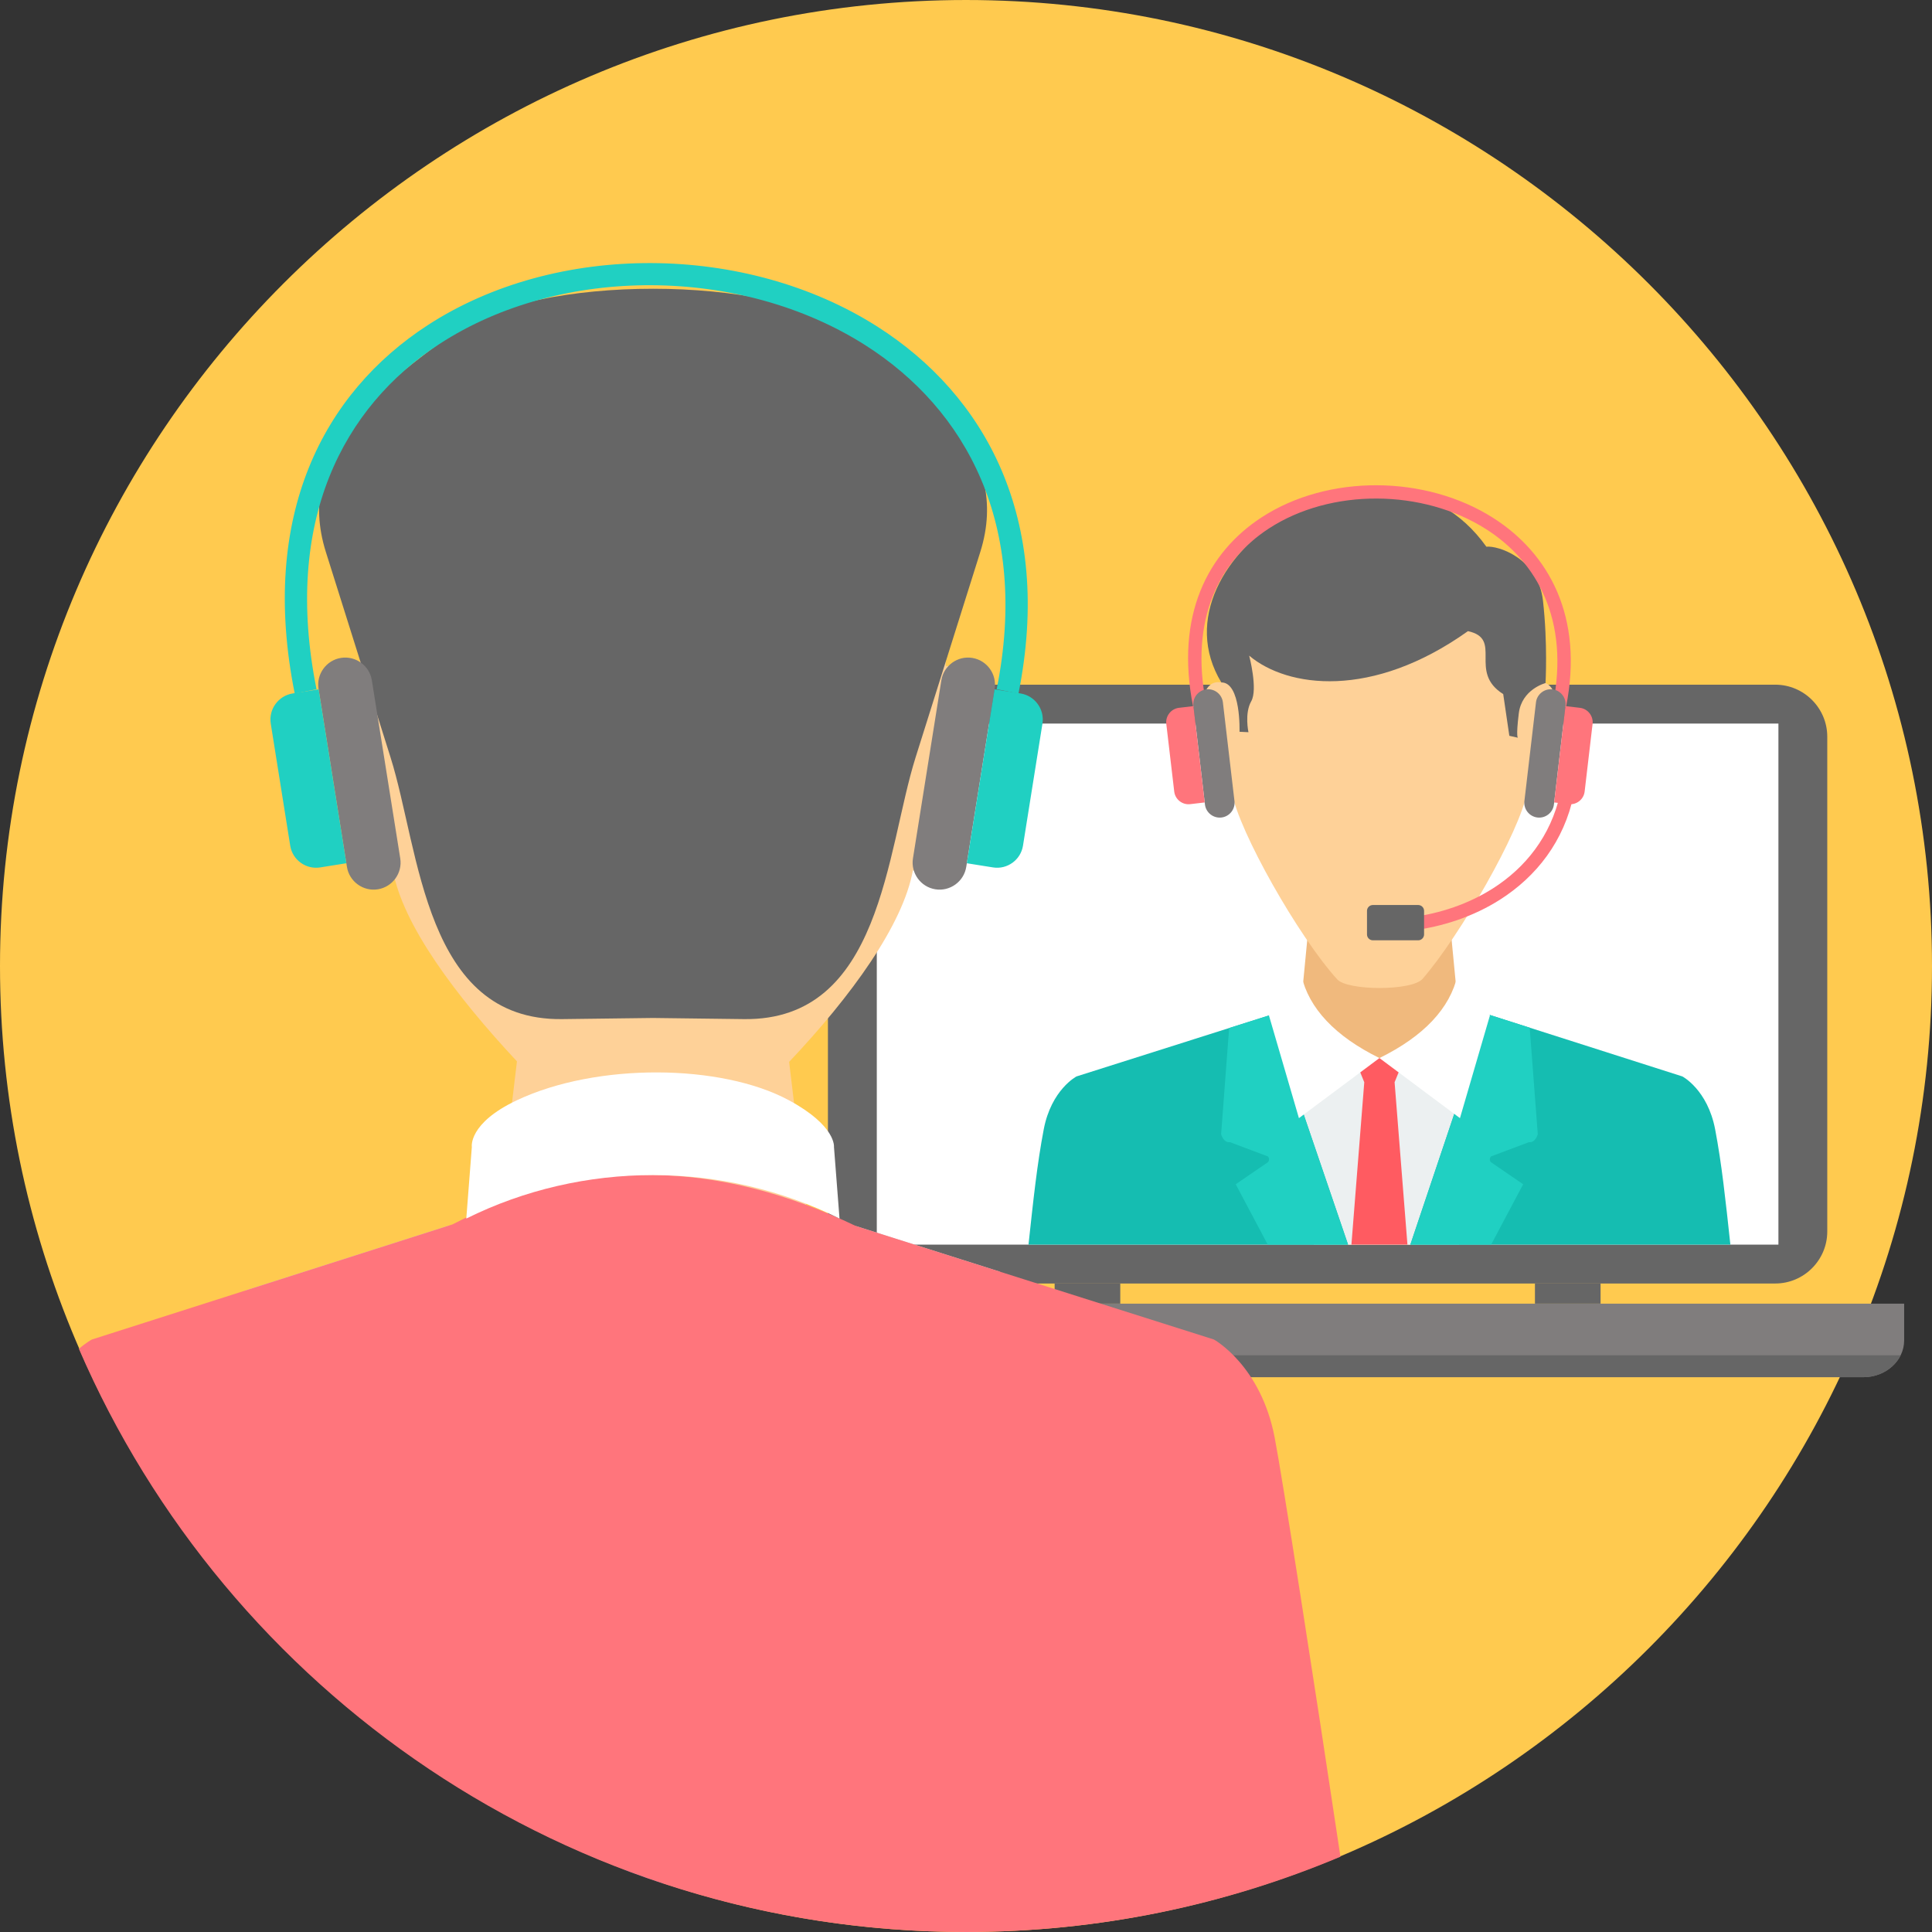 <?xml version="1.0" encoding="iso-8859-1"?>
<!-- Generator: Adobe Illustrator 19.0.0, SVG Export Plug-In . SVG Version: 6.00 Build 0)  -->
<svg version="1.1" id="Layer_1" xmlns="http://www.w3.org/2000/svg" xmlns:xlink="http://www.w3.org/1999/xlink" x="0px" y="0px"
	 viewBox="0 0 512 512" style="enable-background:new 0 0 512 512;" xml:space="preserve">
<rect x="0" y="0" width="512" height="512" fill="#333333" stroke="none"/>
<path style="fill:#FFCA4F;" d="M256.001,511.999c140.999,0,255.999-115,255.999-256C512,115.001,397,0.001,256.001,0.001
	C115.001,0.001,0,115.001,0,255.999C0,396.999,115.001,511.999,256.001,511.999z"/>
<path style="fill:#666666;" d="M233.186,181.447H470.47c7.575,0,13.775,6.2,13.775,13.777v131.143c0,7.577-6.2,13.775-13.775,13.775
	H233.186c-7.577,0-13.777-6.198-13.777-13.775V195.224C219.409,187.647,225.609,181.447,233.186,181.447z"/>
<path style="fill:#FFFFFF;" d="M232.358,191.753h238.941v138.086H232.358V191.753z"/>
<path style="fill:#666666;" d="M279.49,340.143h17.392v5.337H279.49V340.143z M406.776,340.143L406.776,340.143h17.391v5.337
	h-17.391V340.143z"/>
<path style="fill:#F0B97D;" d="M383.157,233.056h-6.989h-21.201h-6.99l-2.851,29.648l-5.059,4.062l-10.676,6.796l23.824,56.279
	h24.702l23.827-56.279l-10.676-6.796l-5.063-4.059L383.157,233.056L383.157,233.056z"/>
<path style="fill:#ECF0F1;" d="M394.765,268.96l29.159,9.305l-37.273,51.576h-38.44l-32.294-54.285l20.602-6.53l18.142,12.806
	h21.749L394.765,268.96z"/>
<path style="fill:#FF5B61;" d="M372.076,280.659l-2.494,6.147l3.404,43.035h-14.844l3.404-43.035l-2.494-6.147l6.511-0.262
	L372.076,280.659L372.076,280.659z"/>
<path style="fill:#15BDB1;" d="M394.263,268.8l51.576,16.464c0,0,6.677,3.469,8.692,14.029c1.749,9.158,2.732,18.505,4.037,30.549
	h-84.812L394.263,268.8z M272.561,329.841L272.561,329.841c1.305-12.046,2.289-21.391,4.041-30.549
	c2.013-10.56,8.69-14.029,8.69-14.029l51.226-16.237l20.738,60.815H272.561L272.561,329.841z"/>
<path style="fill:#20D0C2;" d="M394.263,268.8l11.126,3.552l2.138,28.228c0,0-0.591,2.321-2.358,2.111l-10.039,3.775
	c0,0-0.656,0.658-0.07,1.489l8.593,5.888l-8.488,15.999h-21.41L394.263,268.8L394.263,268.8z M335.968,329.841L335.968,329.841
	l-8.489-15.999l8.592-5.888c0.587-0.831-0.07-1.489-0.07-1.489l-10.039-3.775c-1.767,0.21-2.355-2.111-2.355-2.111l2.13-28.137
	l10.782-3.416l20.738,60.815L335.968,329.841L335.968,329.841z"/>
<path style="fill:#FED198;" d="M406.537,172.759c0,2.755,1.005,5.452,0.931,8.096c9.426-1.748,4.875,26.253-0.461,30.103
	c-0.421,0.307-1.466-0.377-2.345-0.937c-1.849,10.297-17.639,37.82-27.681,49.403c-2.789,3.216-19.84,3.161-22.599,0.121
	c-10.282-11.318-26.055-39.168-27.915-49.524c-0.879,0.56-1.923,1.244-2.346,0.937c-5.333-3.85-9.887-31.851-0.457-30.103
	c-0.077-2.644,0.929-5.341,0.929-8.096c0.523-21.745,20.225-32.601,40.972-32.694C386.312,140.159,406.016,151.014,406.537,172.759z
	"/>
<path style="fill:#666666;" d="M393.904,144.884c2.973-0.345,13.711,2.945,15,14.306c1.291,11.363,0.676,21.833,0.676,21.833
	s-6.293,1.588-7.085,8.036c-0.791,6.45-0.226,6.45-0.226,6.45l-2.28-0.513l-1.622-11.056c-9.414-5.897,0.072-14.635-9.345-16.68
	c-25.426,18.122-47.861,15.02-57.977,6.495c0,0,2.361,8.916,0.541,12.096c-1.822,3.179-0.734,8.19-0.734,8.19l-2.366-0.113
	c0,0,0.428-13.133-4.82-13.074C303.716,147.919,366.865,107.009,393.904,144.884L393.904,144.884z"/>
<g>
	<path style="fill:#FFFFFF;" d="M386.248,258.471c-0.737,0.052,8.611,10.597,8.611,10.597l-7.956,27.249l-21.337-15.92
		C377.302,274.639,384.305,267.18,386.248,258.471L386.248,258.471z"/>
	<path style="fill:#FFFFFF;" d="M344.88,258.471c0.737,0.052-8.61,10.597-8.61,10.597l7.959,27.249l21.337-15.92
		C353.829,274.639,346.824,267.18,344.88,258.471L344.88,258.471z"/>
</g>
<path style="fill:#FF757C;" d="M411.542,186.679c4.462-22.264-4.165-37.821-17.711-46.447c-8.389-5.343-18.668-8.067-28.914-8.112
	c-10.236-0.047-20.424,2.578-28.648,7.931c-13.036,8.487-21.137,23.944-16.593,46.629l-3.467,0.691
	c-4.882-24.355,3.961-41.045,18.142-50.275c8.809-5.735,19.683-8.547,30.58-8.498c10.887,0.048,21.83,2.956,30.791,8.664
	c14.705,9.362,24.087,26.162,19.288,50.109L411.542,186.679L411.542,186.679z"/>
<path style="fill:#807D7D;" d="M319.711,182.686c-2.152,0.251-3.706,2.217-3.453,4.37l3.066,26.139
	c0.253,2.152,2.218,3.706,4.37,3.453c2.152-0.252,3.706-2.218,3.453-4.371l-3.066-26.139
	C323.83,183.987,321.864,182.434,319.711,182.686z"/>
<path style="fill:#FF757C;" d="M312.45,187.578l3.817-0.447l2.994,25.526l-3.844,0.453c-2.086,0.244-3.991-1.261-4.234-3.346
	l-2.103-17.919C308.834,189.743,310.35,187.825,312.45,187.578z"/>
<path style="fill:#807D7D;" d="M411.419,182.686c2.152,0.251,3.706,2.217,3.451,4.37l-3.065,26.139
	c-0.252,2.152-2.218,3.706-4.371,3.453c-2.152-0.252-3.705-2.218-3.451-4.371l3.066-26.139
	C407.301,183.987,409.267,182.434,411.419,182.686L411.419,182.686z"/>
<g>
	<path style="fill:#FF757C;" d="M418.682,187.578l-3.819-0.447l-2.994,25.526l3.845,0.453c2.086,0.244,3.99-1.261,4.234-3.346
		l2.102-17.919C422.297,189.743,420.78,187.825,418.682,187.578L418.682,187.578z"/>
	<path style="fill:#FF757C;" d="M413.43,210.495c-2.509,11.106-9.154,19.441-17.806,24.951c-6.424,4.091-13.954,6.646-21.73,7.641
		v3.548c8.435-1.017,16.633-3.766,23.624-8.217c9.639-6.138,16.991-15.473,19.56-27.922L413.43,210.495L413.43,210.495z"/>
</g>
<path style="fill:#666666;" d="M363.827,239.836h12.006c0.858,0,1.561,0.7,1.561,1.559v6.238c0,0.857-0.702,1.559-1.561,1.559
	h-12.006c-0.859,0-1.559-0.702-1.559-1.559v-6.238C362.268,240.537,362.968,239.836,363.827,239.836z"/>
<path style="fill:#807D7D;" d="M216.321,345.478h288.3v9.747c0,5.361-4.861,9.745-10.805,9.745H227.125
	c-5.943,0-10.804-4.384-10.804-9.745L216.321,345.478L216.321,345.478z"/>
<path style="fill:#666666;" d="M217.25,359.17h286.442c-1.689,3.41-5.488,5.801-9.876,5.801H227.125
	C222.738,364.97,218.939,362.58,217.25,359.17z"/>
<path style="fill:#FED198;" d="M97.14,137.069c0,5.104-1.861,34.618-1.721,39.514c-17.463-3.238-5.522,48.636,4.351,55.754
	c0.772,0.56,2.716-0.698,4.346-1.734c2.593,14.449,16.506,33.135,32.88,50.675l-6.817,57.161l42.876-2.593l42.877,2.593
	l-6.801-57.029c16.481-17.422,30.21-36.35,32.806-50.806c1.631,1.036,3.569,2.294,4.344,1.734
	c9.876-7.117,21.813-58.992,4.353-55.754c0.138-4.896-1.723-34.41-1.723-39.514c-0.965-40.272-37.458-60.379-75.886-60.55
	C134.601,76.69,98.107,96.797,97.14,137.069L97.14,137.069z"/>
<path style="fill:#CCCCCC;" d="M118.946,324.789L64.94,342.028l108.084,149.561l91.96-154.581l-38.159-12.094l-33.6,23.72h-40.283
	L118.946,324.789L118.946,324.789z"/>
<path style="fill:#0E5E9A;" d="M160.968,346.458l4.616,11.39l-10.261,129.79l10.425,7.979c3.29,1.239,6.608,2.412,9.96,3.52
	l15.023-11.499l-10.261-129.79l4.616-11.39l-12.06-0.48L160.968,346.458L160.968,346.458z"/>
<path style="fill:#FF757C;" d="M119.872,324.497l-95.524,30.488c0,0-1.418,0.739-3.437,2.472
	C60.199,448.369,150.662,511.998,256,511.998c35.187,0,68.714-7.106,99.231-19.948c-7.077-47.26-15.306-99.956-17.43-111.081
	c-3.655-19.142-16.099-25.984-16.099-25.984l-94.875-30.071C190.794,307.641,155.115,306.228,119.872,324.497L119.872,324.497z"/>
<path style="fill:#FFFFFF;" d="M137.038,291.55c-13.009,6.125-11.997,12.409-11.997,12.409l-1.469,18.968
	c30.903-15.357,68.001-15.359,98.908,0l-1.469-18.968c0,0,0.666-5.598-11.995-12.409
	C191.124,281.925,158.208,281.579,137.038,291.55z"/>
<path style="fill:#666666;" d="M120.086,88.282c-18.869,13.757-42.202,31.104-33.732,57.991l17.156,54.484
	c7.793,24.751,8.944,69.774,45.455,69.318l24.104-0.302l24.104,0.302c36.511,0.456,37.662-44.563,45.456-69.318l17.157-54.484
	c8.467-26.89-14.869-44.234-33.735-57.991C204.537,72.6,141.602,72.598,120.086,88.282L120.086,88.282z"/>
<path style="fill:#807D7D;" d="M90.355,174.352h-0.001c-3.885,0.62-6.555,4.305-5.936,8.186l7.525,47.202
	c0.62,3.882,4.305,6.554,8.19,5.934h0.001c3.884-0.619,6.555-4.303,5.936-8.186l-7.526-47.2
	C97.923,176.404,94.239,173.732,90.355,174.352z"/>
<path style="fill:#20D0C2;" d="M77.545,183.776l6.893-1.099l7.35,46.093l-6.939,1.106c-3.765,0.6-7.337-1.988-7.937-5.752
	l-5.159-32.357C71.148,187.976,73.756,184.381,77.545,183.776L77.545,183.776z"/>
<path style="fill:#807D7D;" d="M257.655,174.352h0.001c3.885,0.62,6.557,4.305,5.937,8.186l-7.526,47.202
	c-0.618,3.882-4.303,6.554-8.188,5.934h-0.002c-3.883-0.619-6.554-4.303-5.935-8.186l7.526-47.2
	C250.086,176.404,253.771,173.732,257.655,174.352L257.655,174.352z"/>
<g>
	<path style="fill:#20D0C2;" d="M270.464,183.776l-6.893-1.099l-7.35,46.093l6.942,1.106c3.765,0.6,7.337-1.988,7.937-5.752
		l5.159-32.357C276.864,187.976,274.256,184.381,270.464,183.776L270.464,183.776z"/>
	<path style="fill:#20D0C2;" d="M264.129,182.651c8.755-43.687-8.185-74.221-34.784-91.156
		c-16.455-10.477-36.604-15.818-56.69-15.91c-20.069-0.091-40.045,5.06-56.176,15.559c-25.599,16.663-41.517,47.003-32.598,91.507
		l-5.777,1.152c-9.477-47.289,7.667-79.68,35.176-97.586c17.107-11.136,38.224-16.598,59.4-16.5
		c21.154,0.096,42.413,5.746,59.818,16.827c28.528,18.164,46.727,50.768,37.41,97.26L264.129,182.651L264.129,182.651z"/>
</g>
<g>
</g>
<g>
</g>
<g>
</g>
<g>
</g>
<g>
</g>
<g>
</g>
<g>
</g>
<g>
</g>
<g>
</g>
<g>
</g>
<g>
</g>
<g>
</g>
<g>
</g>
<g>
</g>
<g>
</g>
</svg>
